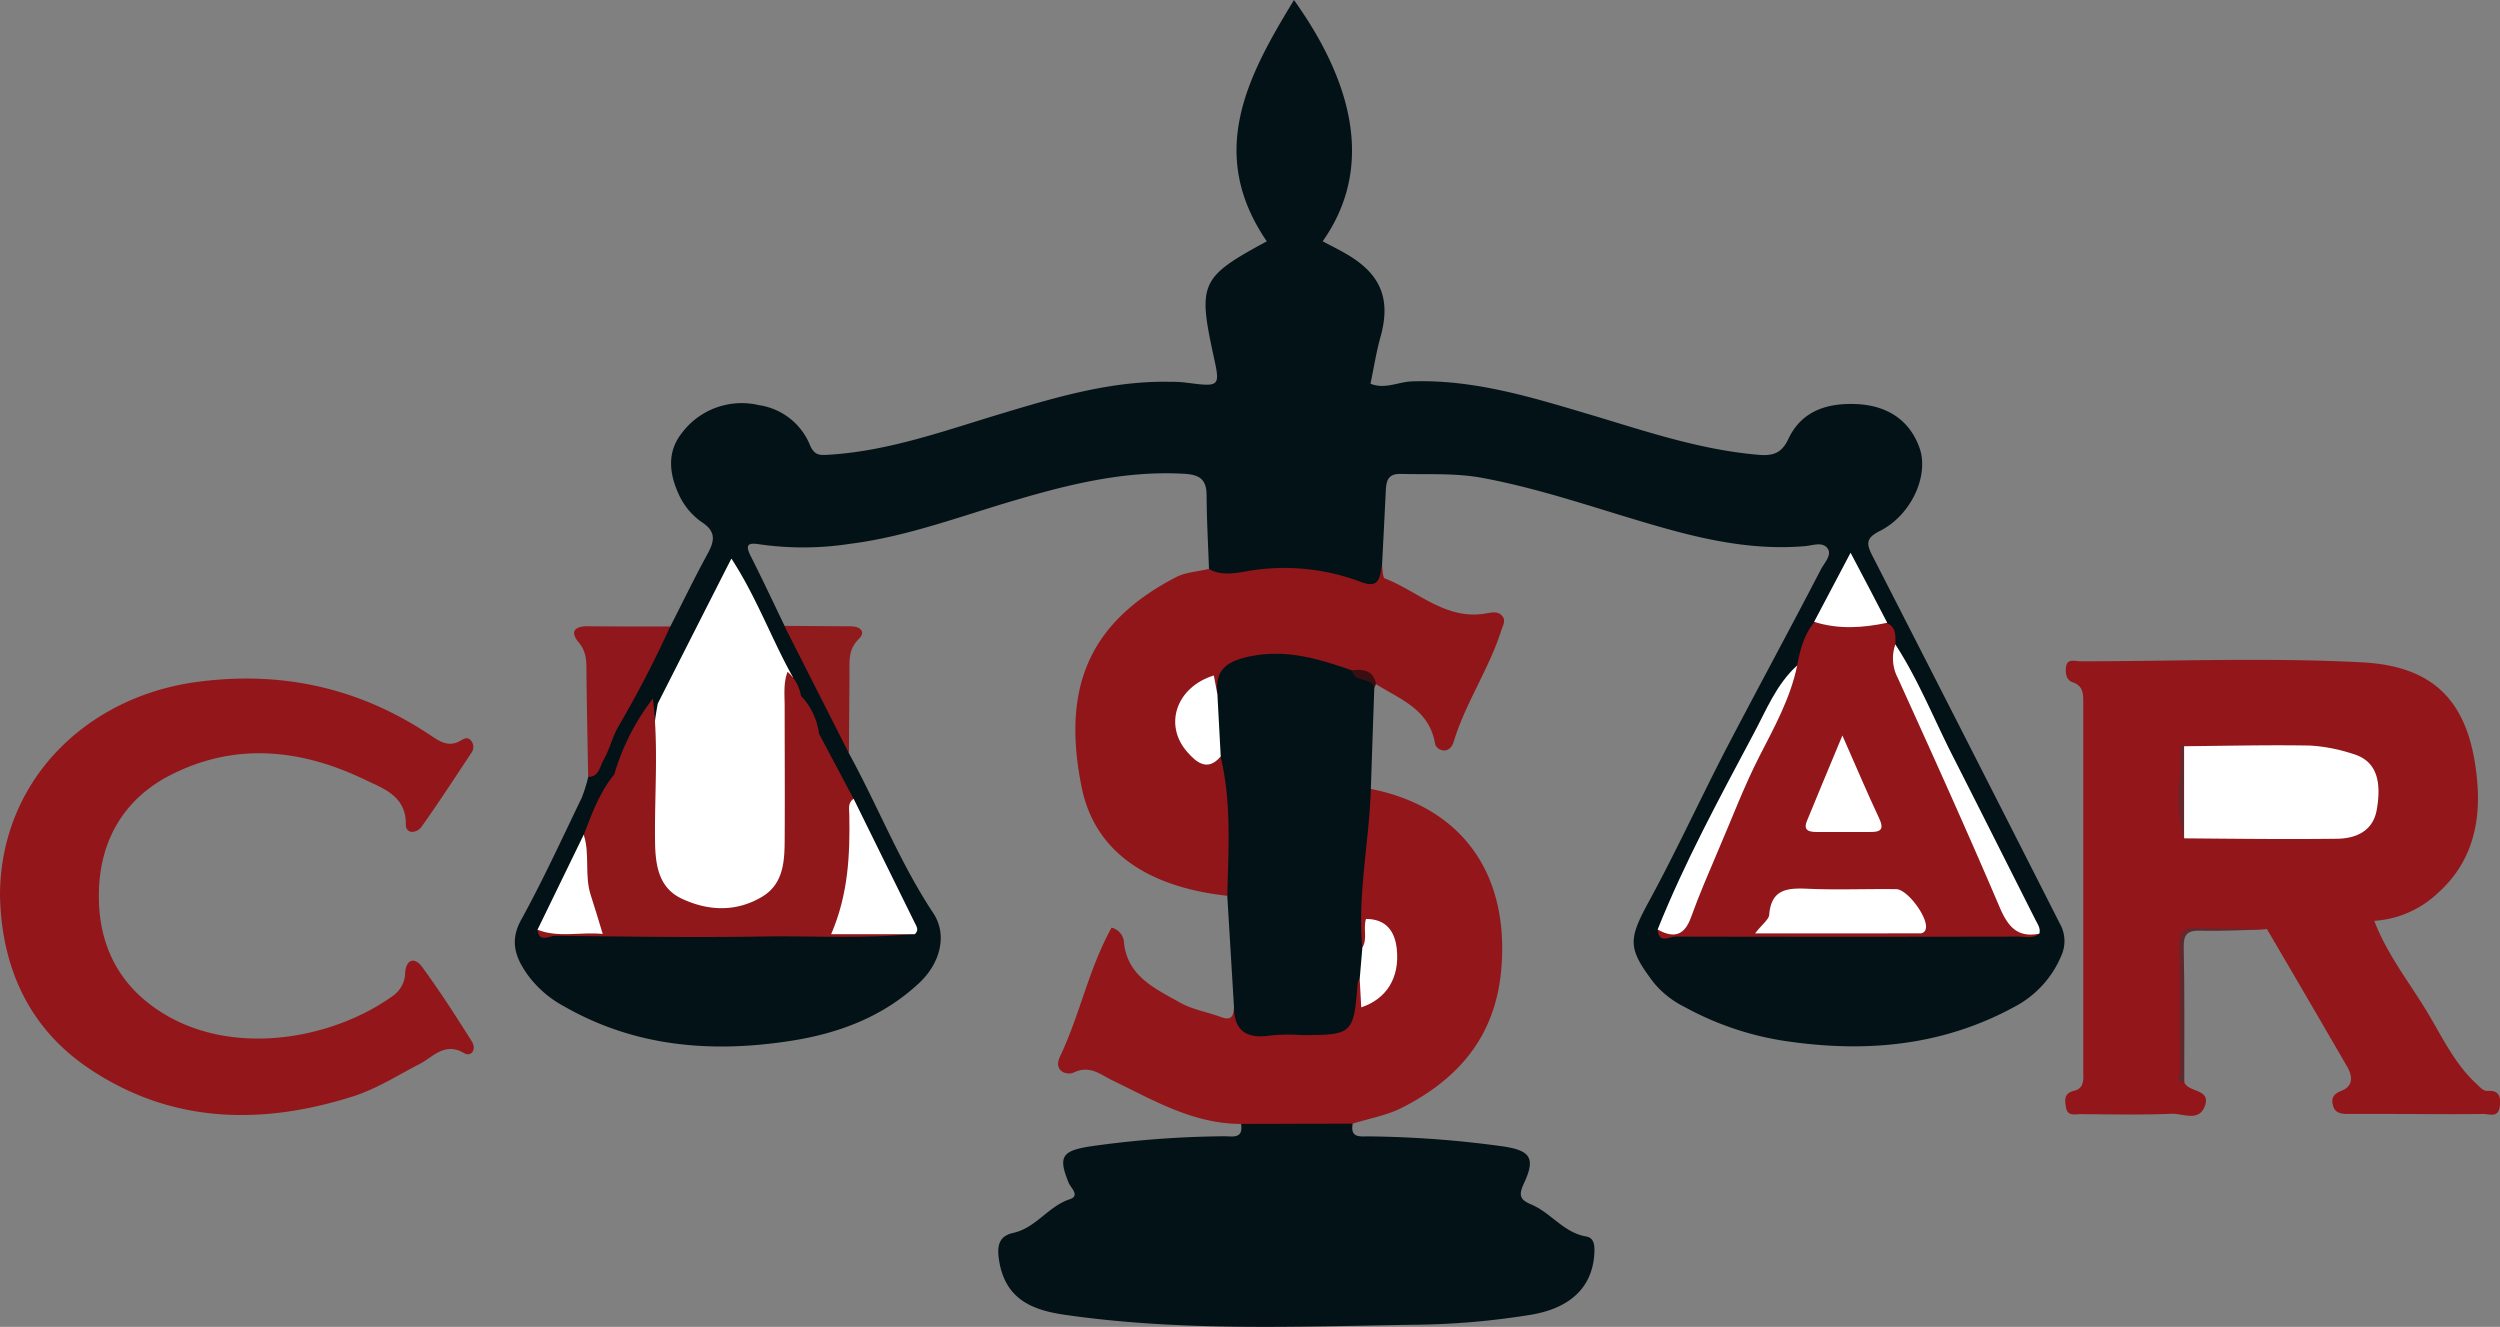 <svg xmlns="http://www.w3.org/2000/svg" viewBox="0 0 421.49 223.71"><rect x="0" y="0" width="421.49" height="223.71" fill="#808080" stroke="none"/><defs><style>.cls-1{fill:#031216;}.cls-2{fill:#92161a;}.cls-3{fill:#91161a;}.cls-4{fill:#90181c;}.cls-5{fill:#901b1d;}.cls-6{fill:#63282d;}.cls-7{fill:#3a0f12;}.cls-8{fill:#fff;}.cls-9{fill:#90181a;}.cls-10{fill:#63282e;}</style></defs><g id="Capa_2" data-name="Capa 2"><g id="Capa_1-2" data-name="Capa 1"><path class="cls-1" d="M143.12,127c4.89,8.9,8.57,18.42,14.22,26.94,2.41,3.63,1.24,8.42-2.38,11.8-6.2,5.79-13.76,8.56-22,9.8-13.22,2-26,.91-37.83-5.86a18.3,18.3,0,0,1-6.15-5.3c-2-2.82-3.14-5.61-1.13-9.27,3.69-6.7,6.88-13.68,10.21-20.57A25.12,25.12,0,0,0,99.17,131c3.84-7.36,7.34-14.9,11.4-22.15a7.75,7.75,0,0,1,2.44-3.22c2.08-4.08,4.08-8.21,6.27-12.23,1.17-2.13,1.51-3.74-.89-5.32a11.5,11.5,0,0,1-4-4.84c-1.58-3.49-1.94-7.08.58-10.25a12.6,12.6,0,0,1,13-4.68,11,11,0,0,1,8.52,6.57c.8,2,1.76,1.88,3.35,1.78,10.05-.63,19.43-4.05,28.94-6.91,9.28-2.79,18.57-5.56,28.41-5.38a22.76,22.76,0,0,1,2.62.12c5.95.77,5.94.78,4.77-4.59-2.64-12.14-2.14-13.2,9-19.21-10.2-14.89-3.25-27.86,4.58-40.68C227,12.36,232.43,27.3,223,40.68c1.61.87,3.26,1.65,4.78,2.62,5.21,3.31,6.63,7.41,5,13.39-.74,2.6-1.15,5.3-1.72,8,2.41,1,4.68-.31,7-.39,10.27-.35,19.9,2.59,29.55,5.46s18.93,6.1,29,6.93c2.52.21,3.86-.46,4.9-2.68,2.29-4.88,6.77-6.1,11.54-5.88s8.81,2.4,10.58,7.4c1.62,4.6-1.34,11.29-6.71,14-2.41,1.2-2.24,2.2-1.24,4.17q15.87,31,31.65,62.11a5.93,5.93,0,0,1,.19,5.33,17.17,17.17,0,0,1-7.92,8.62c-11.83,6.44-24.45,7.71-37.65,5.89A51,51,0,0,1,284,169.76a15.78,15.78,0,0,1-5.22-4.13c-4.42-5.83-4.25-7.27-.72-13.76,4.61-8.48,8.64-17.27,13.08-25.84C296.38,116,301.81,106,307.05,95.9c.54-1,1.81-2.3,1.11-3.38-.81-1.26-2.54-.56-3.79-.45-8.21.72-16.09-.87-23.9-3.07-10.16-2.85-20.09-6.49-30.51-8.42-4.59-.86-9.2-.56-13.81-.68-2.17-.05-2.43,1.21-2.51,2.82q-.31,6.36-.64,12.7c-.29,4.32-.75,4.53-5,3.3a41.82,41.82,0,0,0-16.62-1.51c-2.56.31-5.44,1.47-7.55-1.29-.14-4.11-.38-8.21-.4-12.33,0-2.68-1.06-3.56-3.78-3.71-10.14-.58-19.74,1.85-29.3,4.69-8.92,2.65-17.68,5.93-27,7.11a51.77,51.77,0,0,1-15.22.1c-2.19-.37-2.49.15-1.52,2.06,1.95,3.86,3.78,7.77,5.66,11.67,1.94,1,2.47,3,3.31,4.75C138.23,115.77,141.77,120.89,143.12,127Z"></path><path class="cls-2" d="M368.26,182.47c.72,1.75,4.55,1.09,3.47,4-1,2.74-3.71,1.23-5.61,1.31-5.11.21-10.24.09-15.36.06-.92,0-2.15.39-2.42-1.05-.23-1.24-.44-2.47,1.37-2.9s1.52-2.11,1.52-3.41q0-31.09,0-62.19c0-1.44-.08-2.69-1.79-3.26-1.1-.38-1.24-1.55-1.12-2.54.18-1.55,1.52-1,2.38-1,15.86,0,31.76-.65,47.58.18,12.61.67,18.28,7.13,19.38,20.22.59,7-1,13.57-6.53,18.56a17.23,17.23,0,0,1-10.84,4.8c2.13,5.53,5.62,10,8.57,14.79,2.69,4.35,4.8,9.16,8.7,12.73.57.52,1.1,1.19,1.8,1.15,2-.12,2.25.92,2.1,2.54-.2,2.1-1.8,1.34-2.84,1.35-5.25.08-10.5,0-15.74,0-2.25,0-4.5,0-6.75,0-1.16,0-2.37,0-2.77-1.33s.05-2.05,1.4-2.58c2-.79,1.89-2.41,1-4q-6.75-11.65-13.57-23.27c-4,.31-8,.05-11.95.13-1.12,0-2.41-.16-2.36,1.56C368.09,166.41,367.29,174.46,368.26,182.47Z"></path><path class="cls-1" d="M228.06,189.44c-.47,2.51,1.32,2.13,2.77,2.15a178.27,178.27,0,0,1,22.38,1.66c4.81.69,5.76,1.94,3.68,6.34-1,2.16-.41,2.76,1.34,3.51,3.27,1.4,5.41,4.72,9.18,5.36,1.27.22,1.45,1.32,1.4,2.63-.21,5.68-3.79,9.38-10.58,10.55a129.35,129.35,0,0,1-20.11,1.71c-19.58.31-39.19,1.13-58.67-1.69-5.54-.81-10.13-2.69-11.06-9.5-.38-2.77.5-3.86,2.48-4.31,3.83-.87,5.87-4.48,9.48-5.66,1.8-.59.17-1.93-.17-2.76-1.77-4.32-1.22-5.38,3.47-6.13a167.86,167.86,0,0,1,22.73-1.73c1.42,0,3.27.49,2.86-2.07a3.42,3.42,0,0,1,2.67-1.14c4.48-.21,9-.2,13.45,0A3.64,3.64,0,0,1,228.06,189.44Z"></path><path class="cls-2" d="M0,150.88C.09,131.59,14.54,117.55,33,115c14.17-1.94,27.14.82,39.08,8.64,1.6,1,3.26,2.53,5.46,1.29.66-.37,1.3-.83,1.93,0a1.71,1.71,0,0,1-.06,2.09c-2.75,4.14-5.45,8.31-8.33,12.35-.82,1.16-2.69,1.31-2.66-.4.07-4.82-3.94-6.08-6.82-7.48-10.74-5.19-21.91-6.44-32.93-.78-8,4.12-11.95,11.34-12,20.07-.1,8.18,3.11,15.15,10.43,19.82,12.22,7.81,29.25,4.53,39.3-2.82A4.84,4.84,0,0,0,68.31,164c.2-2.38,1.65-2.61,2.84-1,3,4.08,5.73,8.35,8.43,12.63.78,1.26-.1,2.66-1.38,1.9-3.22-1.9-5.25.71-7.37,1.81-3.75,1.93-7.34,4.25-11.36,5.52-15.54,4.92-30.76,4.55-44.59-4.8C4.79,173.22.23,163,0,150.88Z"></path><path class="cls-2" d="M228.06,189.44l-18.82.05c-8.06,0-14.78-4-21.7-7.35-2.08-1-3.77-2.6-6.52-1.32-1.16.55-3.48-.23-2.3-2.71,3.34-7,4.84-14.79,8.69-21.71a2.73,2.73,0,0,1,2.06,2.24c.47,5.94,5.25,8,9.5,10.41,2.1,1.18,4.64,1.58,6.94,2.44,1.92.71,2.06-.48,2.15-1.82,4.42,6.54,10.86,3.23,16.54,3.24,1.92,0,2.79-1.8,3-3.72.2-1.55-.2-3.29,1.2-4.53,2.14-.08.88,2.32,2.17,2.86,4.43-3.26,4.82-8,.83-11.07-1.1.73-.5,2.07-1.07,3-.86,1.4-1.47,1-2-.24-1-6.33-.15-12.57.82-18.79.38-2.48-.49-5.27,1.56-7.41,15.17,3,23.41,14.09,22,30.43-1,11.3-7.19,18.45-16.71,23.3C233.86,188.05,230.86,188.56,228.06,189.44Z"></path><path class="cls-3" d="M203.8,95.92c2,1.14,4.22.77,6.23.42a36.46,36.46,0,0,1,19.4,1.77c3.23,1.24,3.11-.85,3.57-2.69.15.73.11,2,.48,2.1,5.59,2.16,10.26,7.07,17,5.91,1.05-.18,2.06-.42,2.77.4s.11,1.64-.15,2.48c-2.06,6.49-6,12.16-8,18.7-.73,2.46-3,1.43-3.15.37-1-5.81-5.89-7.47-10-10.06a8.25,8.25,0,0,0-4.45-1.51c-2.7-.86-5.49-1.42-8.19-2.26-3.92-1.22-7.57,0-11.23,1.08-2.2.65-1.22,3-2.06,4.41-.3.41-.82.89-1.17.39-2.38-3.45-3.53-.75-4.67,1a5.85,5.85,0,0,0-.19,6.67,4.2,4.2,0,0,0,5.39,2c.54-.17.94.15,1.31.53,2.44,5.5,1.21,11.32,1.42,17,.08,2.16.61,4.53-1.19,6.4-13.57-1.5-22.35-7.5-24.55-18.26-3.36-16.53,1-27.79,16-35.51C200,96.45,202,96.36,203.8,95.92Z"></path><path class="cls-1" d="M205.25,117.08c-.39-3.76,1.08-5.4,5-6.31,6.37-1.47,12,.28,17.72,2.27,1.28.94,3.56.63,3.73,3q-.3,8.51-.58,17c-.28,8.93-2.27,17.77-1.44,26.75,1.11,1.88,1.32,3.67-.46,5.3-.11.22-.3.42-.32.64-.68,8.61-.85,8.78-9.39,8.78a33.13,33.13,0,0,0-5.18.05c-3.93.62-6.28-.53-6.29-4.85q-.56-9.31-1.12-18.62c.18-7.87.74-15.76-1.13-23.53C203.31,124.16,204,120.64,205.25,117.08Z"></path><path class="cls-4" d="M113,105.62a185.79,185.79,0,0,1-8.78,16.93c-1,1.76-1.47,3.88-2.5,5.65-.6,1.05-.73,2.78-2.56,2.79-.1-5.93-.23-11.87-.29-17.8,0-1.74,0-3.32-1.28-4.85-1.61-1.93-.65-2.79,1.65-2.76C103.83,105.64,108.42,105.61,113,105.62Z"></path><path class="cls-5" d="M143.12,127q-5.43-10.74-10.88-21.48c3.72,0,7.44.07,11.16.07,1.75,0,2.61,1,1.35,2.18-1.81,1.78-1.51,3.79-1.53,5.85Q143.16,120.3,143.12,127Z"></path><path class="cls-6" d="M368.26,182.47c-1.64.13-.73-1.15-.74-1.63-.08-7.07,0-14.15-.1-21.23-.05-2.46.83-3.32,3.23-3.19,3.84.2,7.68.19,11.52.27-3.71.09-7.42.32-11.12.22-2.25-.06-2.94.55-2.88,2.88C368.34,167.35,368.25,174.91,368.26,182.47Z"></path><path class="cls-7" d="M231.72,116c-.46-2-3.47-.74-3.73-3,1.87-.2,3.55,0,4,2.28Z"></path><path class="cls-2" d="M343.82,157.42c-1.08.89-2.38.49-3.57.49q-28.87.06-57.76,0c-1,0-2.83,1.27-3-1.15,3.09-.23,4.68-1.94,5.8-4.84,2.81-7.29,5.5-14.68,8.94-21.67,3-6,5.65-12.1,8.74-18,.51-2.63,1.15-5.2,2.9-7.34a31.21,31.21,0,0,1,12.33.16c1.6.78,1.34,2.26,1.37,3.63,1.41,6.63,4.4,12.72,7.25,18.73,3.48,7.34,6.36,14.93,10,22.2C338.48,153,340,156.11,343.82,157.42Z"></path><path class="cls-8" d="M110.9,118.61c4.06-8,8.11-16,12.41-24.44,4.26,6.55,6.76,13.53,10.33,19.93.86,6.07.23,12.17.36,18.26.1,4.36.18,8.73-.05,13.08a9,9,0,0,1-8,9c-3.46.54-7,.73-10.24-1-2.88-1.55-5.17-3.94-5.33-7.24C109.93,137,109.17,127.76,110.9,118.61Z"></path><path class="cls-9" d="M110.07,117.78c1,8.06.25,16.15.37,24.22.06,4,.68,7.71,4.48,9.5,4.42,2.09,9.18,2.32,13.58-.32,3.45-2.07,3.76-5.67,3.79-9.21.05-7.59,0-15.19,0-22.79,0-2-.24-4,.49-5.91a6.82,6.82,0,0,1,2.26,4.07c1,2.1,1.59,4.39,3,6.28l5.84,11a46,46,0,0,1-1.25,18.83c-.6,2.16.46,2.66,2.3,2.64s3.75-.08,5.62,0c1.32.08,2.82-.17,3.64,1.33-8.56.93-17.16.32-25.74.47-11.61.2-23.23,0-34.84-.12-1,0-2.78,1.26-3-1.1a19.82,19.82,0,0,1,10.08-.1A20.06,20.06,0,0,1,98.18,144c.13-1.07.81-2.12.24-3.25l.28-.74a50.08,50.08,0,0,0,4.84-9.37A38.53,38.53,0,0,1,110.07,117.78Z"></path><path class="cls-8" d="M343.82,157.42c-3.76.73-5.32-1.26-6.72-4.54-5.52-12.94-11.33-25.77-17.14-38.58a7.1,7.1,0,0,1-.41-5.66c4,6.16,6.66,13,10,19.46,4.57,9,9.05,17.93,13.58,26.9C343.5,155.77,344.08,156.47,343.82,157.42Z"></path><path class="cls-8" d="M303,112.19c-1.14,5.53-3.84,10.38-6.39,15.36S292,138,289.75,143.21c-1.59,3.78-3.25,7.54-4.63,11.39-1.12,3.16-2.93,3.65-5.65,2.11,4.56-11.39,10.43-22.17,16.18-33C297.75,119.81,299.47,115.37,303,112.19Z"></path><path class="cls-8" d="M154.23,157.5h-14.1c2.91-6.76,3.18-13.41,3.06-20.12,0-.95-.32-2,.73-2.71q5.13,10.41,10.27,20.84C154.52,156.18,155,156.82,154.23,157.5Z"></path><path class="cls-8" d="M98.42,140.71c1.07,3.35.08,6.93,1.2,10.28.66,2,1.24,4,2,6.47-3.77-.38-7.41.69-11-.71Z"></path><path class="cls-8" d="M318.18,105c-4.12.86-8.23,1.15-12.33-.16L312,93.19C314.27,97.47,316.23,101.24,318.18,105Z"></path><path class="cls-9" d="M103.54,130.6A14.08,14.08,0,0,1,98.7,140C100,136.66,101.25,133.38,103.54,130.6Z"></path><path class="cls-9" d="M138.08,123.62c-2.38-1.43-2.71-3.85-3-6.27A11.45,11.45,0,0,1,138.08,123.62Z"></path><path class="cls-8" d="M368.23,125.81c7.1-.06,14.19-.24,21.28-.11a28.36,28.36,0,0,1,7.17,1.4c3.7,1.07,5,4.14,4,9.58-.68,3.5-3.54,4.69-6.66,4.73-8.59.11-17.18,0-25.78-.07A67.22,67.22,0,0,1,368.23,125.81Z"></path><path class="cls-10" d="M368.23,125.81v15.54c-1.62-5.13-.49-10.37-.59-15.55,0,0,.18-.15.27-.15A1,1,0,0,1,368.23,125.81Z"></path><path class="cls-8" d="M229.24,165.05l.45-5.29c.9-1.49.1-3.16.61-4.83,3.34,0,4.88,2,5.2,5.11.48,4.8-1.7,8.35-6,9.8C229.42,168.22,229.33,166.64,229.24,165.05Z"></path><path class="cls-8" d="M205.25,117.08c.19,3.48.37,7,.56,10.44-2.23,2.69-4.17.93-5.61-.7-4.09-4.61-1.85-11,4.45-12.94Z"></path><path class="cls-8" d="M295.9,157.37c1.27-1.63,2.31-2.34,2.38-3.14.34-4.3,3-4.55,6.48-4.39,5,.22,9.95,0,14.92.07,1.92,0,5.47,4.87,5,6.67a.94.94,0,0,1-1,.78Z"></path><path class="cls-8" d="M310.62,124c2.37,5.38,4.19,9.69,6.18,13.92.91,1.93.29,2.38-1.57,2.35-3,0-6,0-8.92,0-1.31,0-2.34-.24-1.66-1.88C306.49,133.89,308.38,129.39,310.62,124Z"></path></g></g></svg>